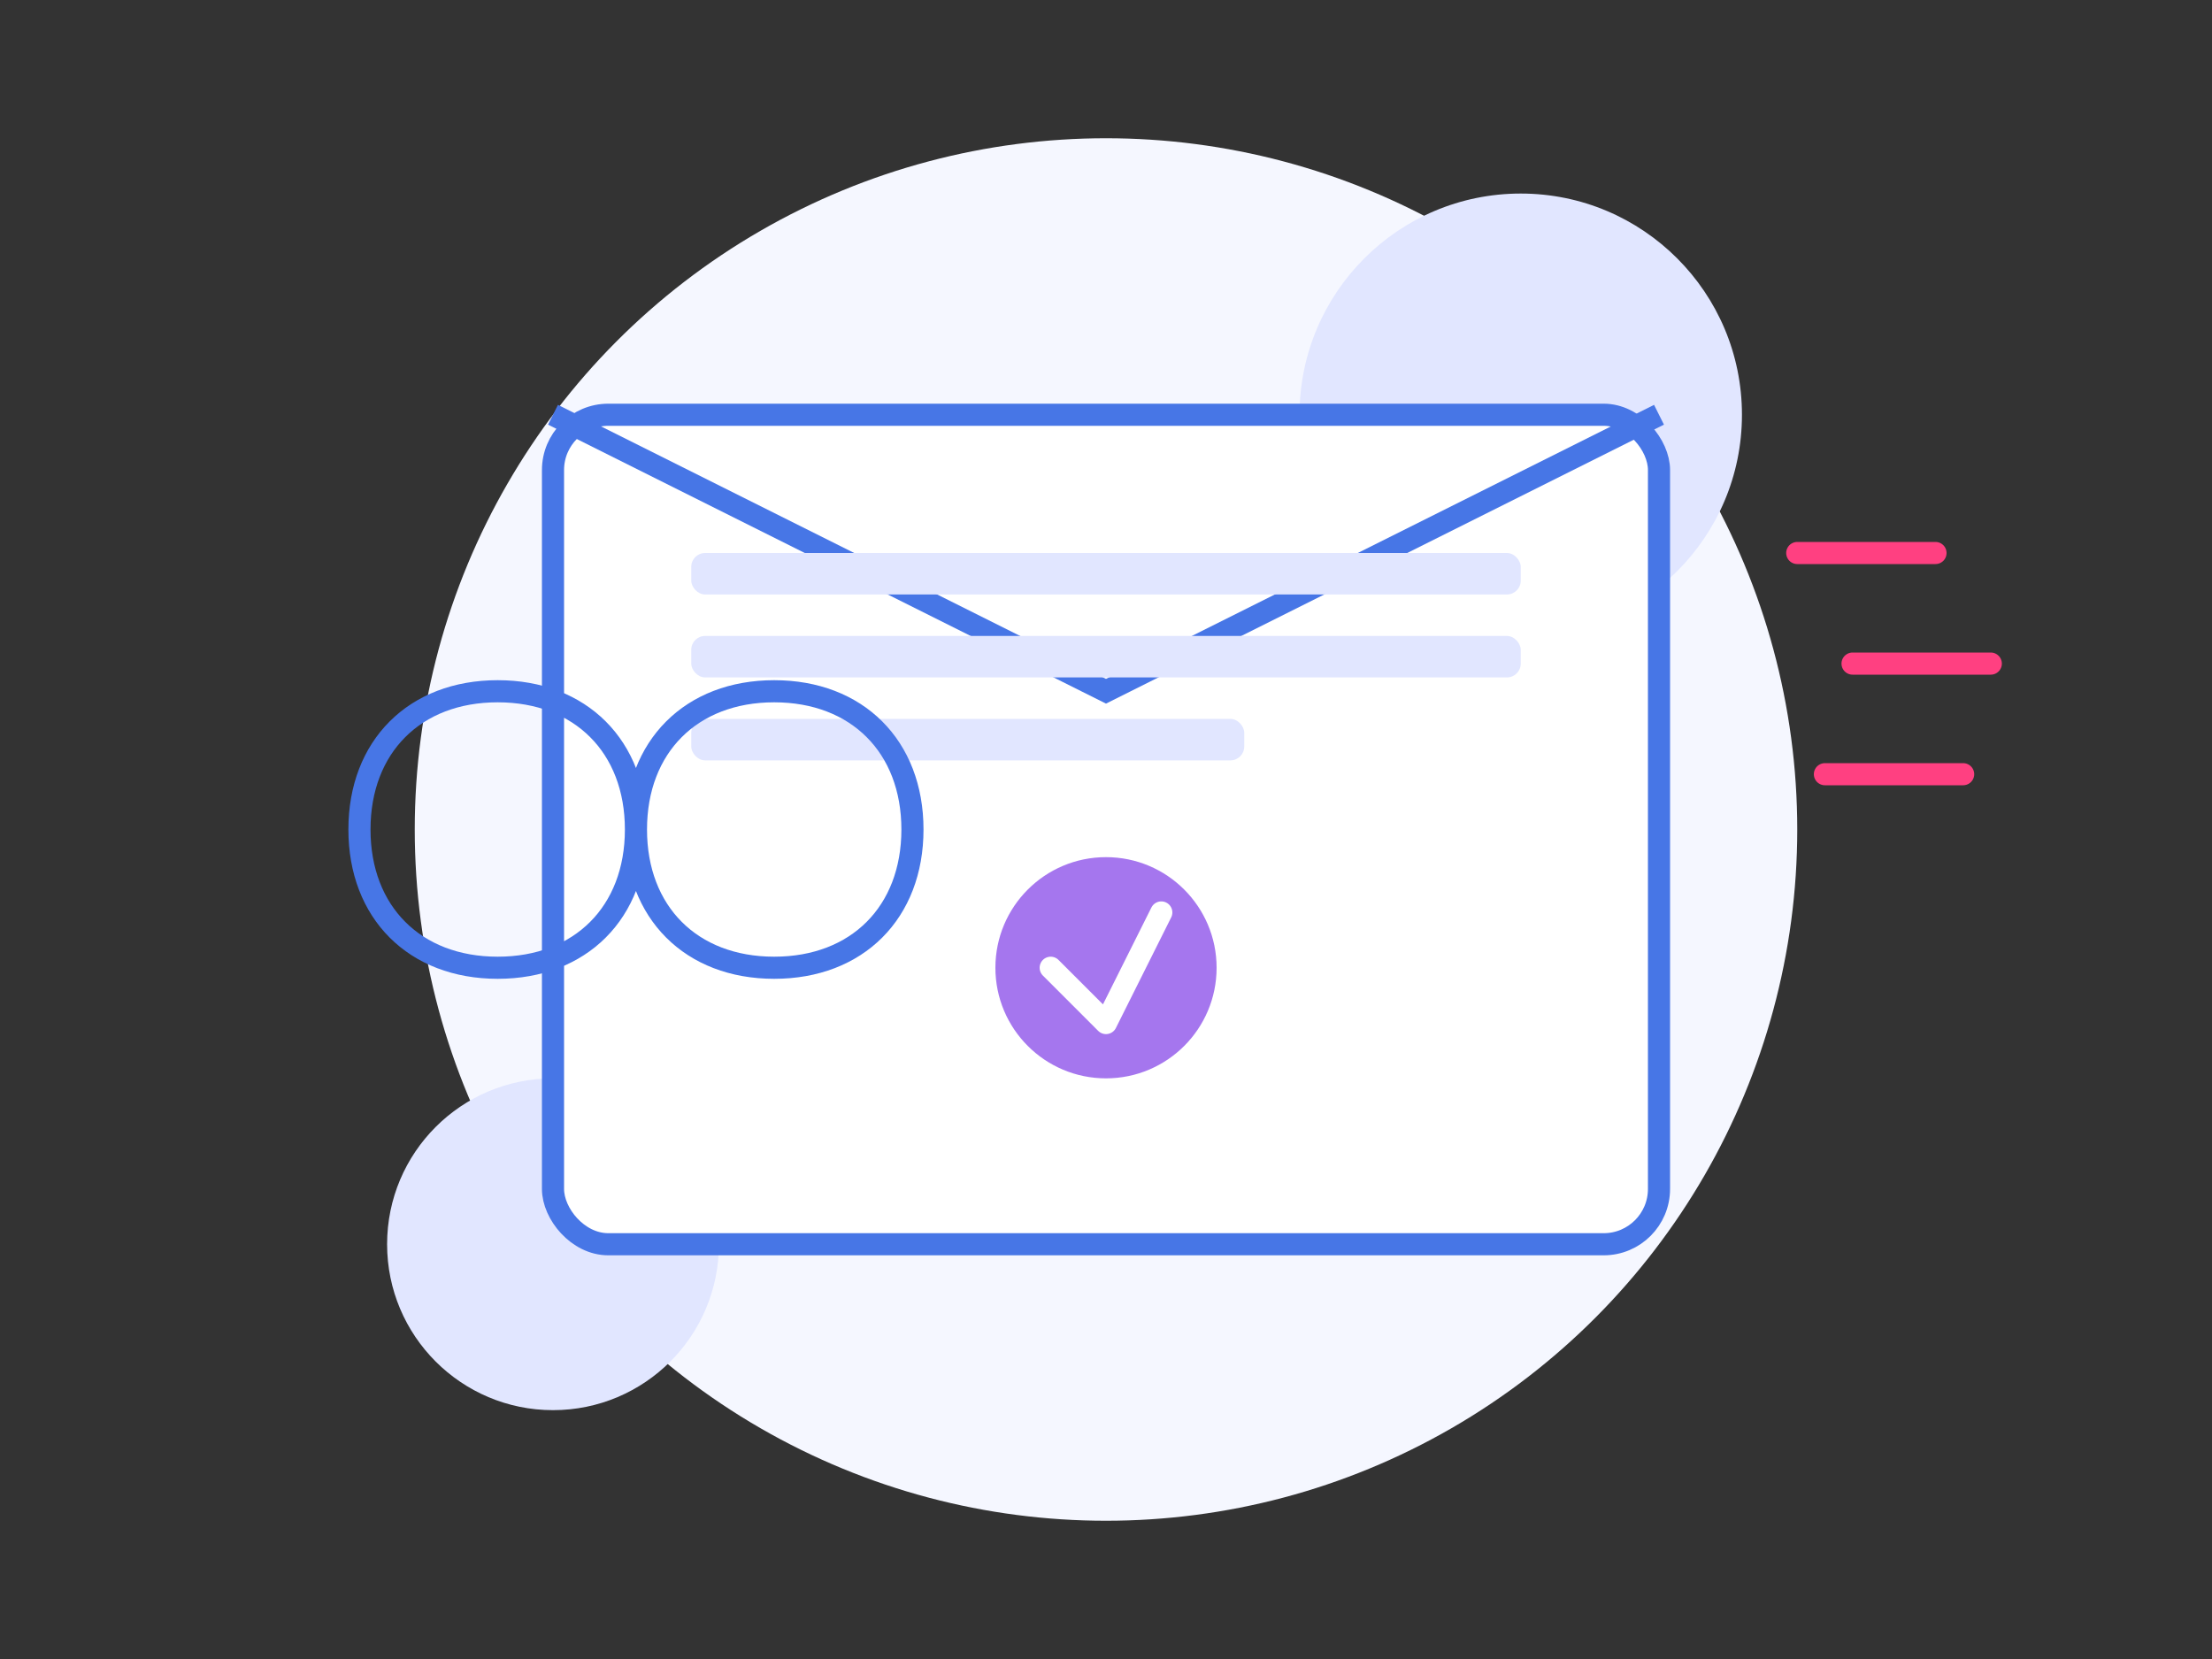 <svg xmlns="http://www.w3.org/2000/svg" viewBox="0 0 800 600" width="800" height="600">
  <rect x="0" y="0" width="800" height="600" fill="#333333" stroke="none"/>
  <!-- Background Elements -->
  <circle cx="400" cy="300" r="250" fill="#f5f7ff" />
  <circle cx="550" cy="150" r="80" fill="#e1e6ff" />
  <circle cx="200" cy="450" r="60" fill="#e1e6ff" />
  
  <!-- Email Envelope Base -->
  <rect x="200" y="150" width="400" height="300" rx="20" ry="20" fill="#ffffff" stroke="#4776E6" stroke-width="8" />
  
  <!-- Envelope Flap (Open) -->
  <path d="M200,150 L400,250 L600,150" fill="none" stroke="#4776E6" stroke-width="8" />
  
  <!-- Email Content Lines -->
  <rect x="250" y="200" width="300" height="15" rx="5" ry="5" fill="#e1e6ff" />
  <rect x="250" y="230" width="300" height="15" rx="5" ry="5" fill="#e1e6ff" />
  <rect x="250" y="260" width="200" height="15" rx="5" ry="5" fill="#e1e6ff" />
  
  <!-- Decorative Elements -->
  <circle cx="400" cy="350" r="40" fill="#8E54E9" opacity="0.8" />
  <path d="M380,350 L400,370 L420,330" stroke="#ffffff" stroke-width="8" stroke-linecap="round" stroke-linejoin="round" fill="none" />
  
  <!-- Speed Lines -->
  <path d="M650,200 L700,200" stroke="#FF4081" stroke-width="8" stroke-linecap="round" />
  <path d="M670,240 L720,240" stroke="#FF4081" stroke-width="8" stroke-linecap="round" />
  <path d="M660,280 L710,280" stroke="#FF4081" stroke-width="8" stroke-linecap="round" />
  
  <!-- Infinity Symbol for Unlimited -->
  <path d="M130,300 C130,270 150,250 180,250 C210,250 230,270 230,300 C230,330 210,350 180,350 C150,350 130,330 130,300 Z M230,300 C230,270 250,250 280,250 C310,250 330,270 330,300 C330,330 310,350 280,350 C250,350 230,330 230,300 Z" fill="none" stroke="#4776E6" stroke-width="8" />
</svg>